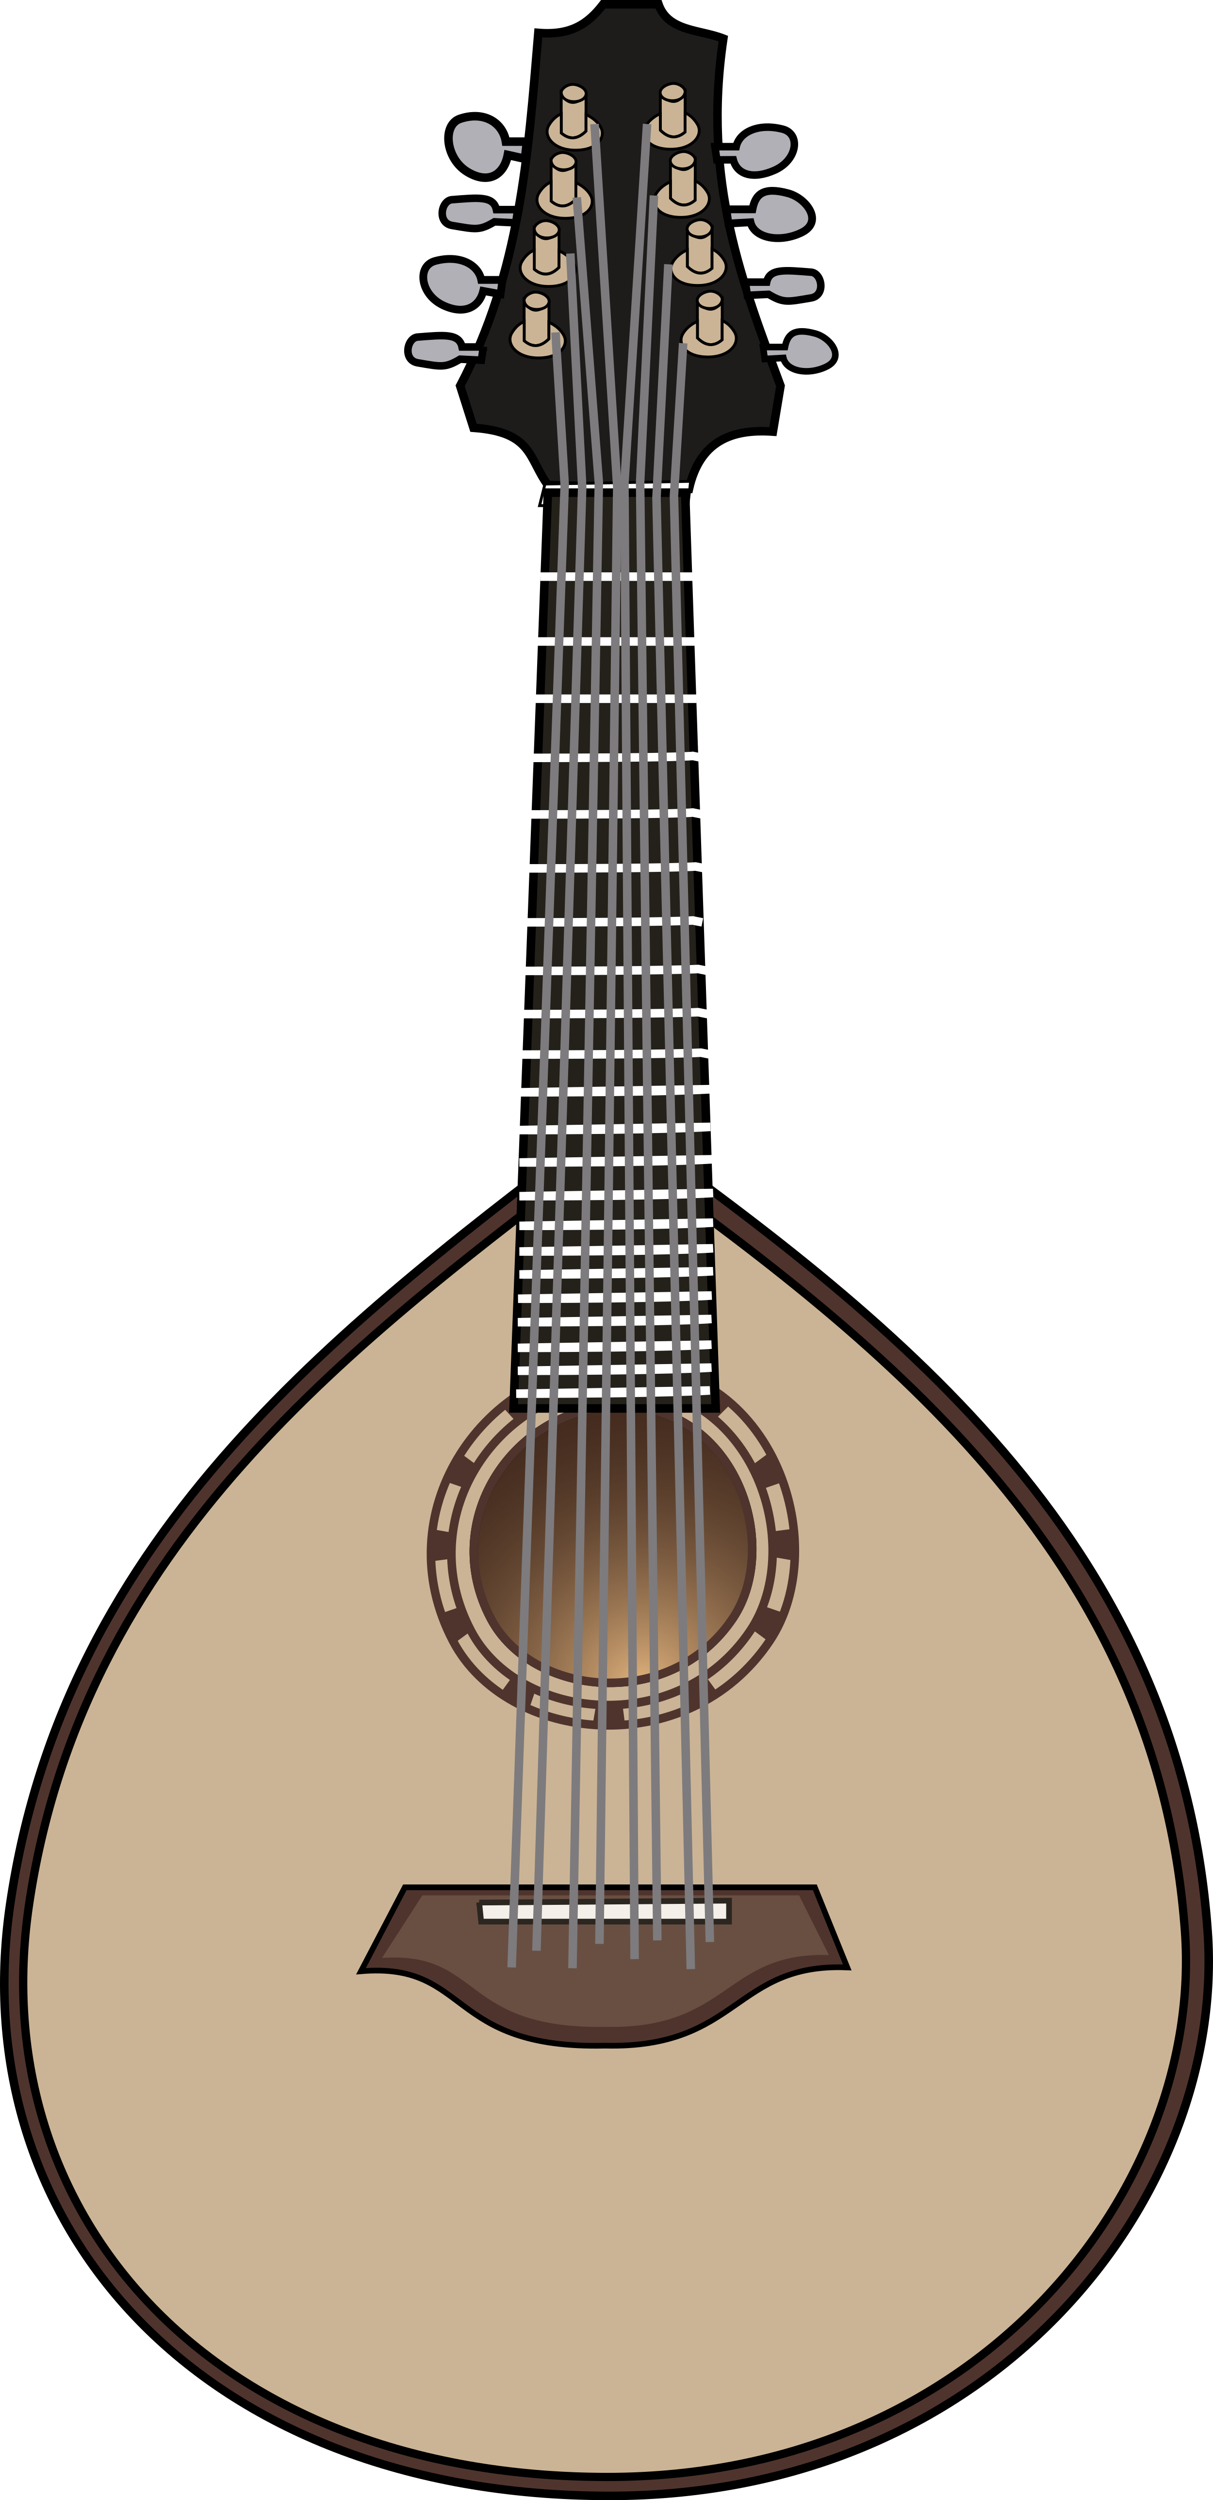 <?xml version="1.0" encoding="UTF-8"?>
<svg version="1.0" viewBox="0 0 426.38 878.4" xmlns="http://www.w3.org/2000/svg">
<defs>
<radialGradient id="a" cx="390.1" cy="666.9" r="50.435" gradientTransform="matrix(1.42 -1.871 1.766 1.341 -1332.9 515.1)" gradientUnits="userSpaceOnUse">
<stop stop-color="#e2b47e" offset="0"/>
<stop stop-color="#40281c" stop-opacity="0" offset="1"/>
</radialGradient>
<filter id="b" x="-.031" y="-.106" width="1.062" height="1.211">
<feGaussianBlur stdDeviation="2.033"/>
</filter>
</defs>
<g transform="translate(-173.4 -86.979)">
<path d="m388.77 479.93c-93.71 71.15-192.54 144.41-211.81 276.16-16.45 112.47 66.75 207.69 210.47 207.79 136.8 0.1 217.1-106.36 210.47-198.4-9.96-138.47-112.31-216.3-209.13-285.55z" fill="#4f342d" fill-rule="evenodd" stroke="#000" stroke-width="3"/>
<path d="m388.03 490.02c-90.48 68.68-185.89 139.41-204.49 266.61-15.88 108.57 64.44 200.5 203.19 200.6 132.07 0.1 209.59-102.69 203.19-191.54-9.62-133.68-108.42-208.82-201.89-275.67z" fill="#cbb495" fill-rule="evenodd" stroke="#000" stroke-width="2.896"/>
<path d="m365.98 257.39c-6.89-9.41-5.32-18.62-26.14-20.11l-4.69-14.74c21.06-40.12 23.85-80.4 27.48-124.01 11.22 0.931 17.33-2.936 22.79-10.051h19.44c3.37 9.656 14.6 8.83 22.79 12.061-7.43 50.09 6.67 85.82 20.11 122l-2.68 16.08c-14.47-1.01-25.72 3.32-29.5 20.11l-49.6-1.34z" fill="#1d1c1a" fill-rule="evenodd" stroke="#000" stroke-width="3"/>
<path d="m315.71 750.06-15.42 29.49c38.57-3.24 29.72 27.48 85.8 26.14 47.14 1.12 45.36-29.11 85.13-27.48l-11.4-28.15h-144.11z" fill="#4f342d" fill-rule="evenodd" stroke="#000" stroke-width="2"/>
<path d="m341.85 755.42 87.81-0.67v7.37h-87.14l-0.67-6.7z" fill="#fff" fill-rule="evenodd" stroke="#000" stroke-width="2"/>
<path d="m387.43 581.15c-34.21 2.48-59.49 40.25-41.56 74.4 14.51 27.64 63.15 32.7 85.13 0 17.46-25.98 0.79-77.63-43.57-74.4z" fill="#40281c" fill-rule="evenodd" stroke="#000" stroke-width="3"/>
<path d="m386.87 574.02c-39.48 2.87-68.64 46.45-47.95 85.85 16.74 31.89 72.86 37.74 98.22 0 20.15-29.97 0.91-89.56-50.27-85.85z" fill="none" stroke="#4f342d" stroke-width="3"/>
<path d="m386.96 566.29c-44.72 3.25-77.76 52.61-54.32 97.25 18.96 36.13 82.54 42.75 111.27 0 22.82-33.96 1.03-101.47-56.95-97.25z" fill="none" stroke="#4f342d" stroke-width="3"/>
<path d="m358.61 136.74h-7.38c-1.02-6.43-7.4-10.92-16.08-8.04-6.4 2.12-5.2 14.11 2.68 18.76 7.58 4.48 12.77 0.71 14.07-6.03l6.04 1.34 0.67-6.03z" fill="#b1b0b6" fill-rule="evenodd" stroke="#000" stroke-width="3"/>
<path d="m350.02 185.33h-7.44c-1.03-5.31-7.47-9.02-16.24-6.65-6.46 1.76-5.25 11.66 2.71 15.5 7.65 3.7 12.89 0.58 14.21-4.98l6.09 1.11 0.67-4.98z" fill="#b1b0b6" fill-rule="evenodd" stroke="#000" stroke-width="2.739"/>
<path d="m424.7 138.51h7.47c1.04-4.93 7.5-8.39 16.29-6.17 6.48 1.63 5.27 10.84-2.71 14.41-7.68 3.44-13.27 1.55-14.6-3.63l-5.77 0.03-0.68-4.64z" fill="#b1b0b6" fill-rule="evenodd" stroke="#000" stroke-width="2.646"/>
<path d="m435.42 186.1h7.47c1.04-4.93 6.58-4.18 15.63-3.49 3.79 0.29 5.26 8.16-0.04 9.05-8.3 1.4-9.58 1.88-14.93-1.28l-7.45 0.36-0.68-4.64z" fill="#b1b0b6" fill-rule="evenodd" stroke="#000" stroke-width="2.646"/>
<path d="m355.35 160.63h-7.46c-1.04-4.93-6.59-4.18-15.63-3.49-3.8 0.29-5.26 8.16 0.04 9.05 8.3 1.4 9.58 1.88 14.92-1.28l7.45 0.36 0.68-4.64z" fill="#b1b0b6" fill-rule="evenodd" stroke="#000" stroke-width="2.646"/>
<path d="m343.29 208.89h-7.47c-1.04-4.93-6.58-4.18-15.62-3.49-3.8 0.29-5.27 8.16 0.03 9.05 8.3 1.4 9.58 1.88 14.93-1.28l7.45 0.36 0.68-4.64z" fill="#b1b0b6" fill-rule="evenodd" stroke="#000" stroke-width="2.646"/>
<path d="m428.77 160.53h9.12c1.03-5.31 3.79-8.02 12.55-5.64 6.46 1.75 12.62 9.98 4.67 13.82-7.66 3.7-16.58 1.92-17.9-3.64l-7.77 0.44-0.67-4.98z" fill="#b1b0b6" fill-rule="evenodd" stroke="#000" stroke-width="2.739"/>
<path d="m441.63 208.9h7.69c0.88-4.48 3.2-6.77 10.6-4.76 5.46 1.48 10.66 8.43 3.94 11.67-6.46 3.13-13.99 1.63-15.11-3.07l-6.55 0.37-0.57-4.21z" fill="#b1b0b6" fill-rule="evenodd" stroke="#000" stroke-width="2.313"/>
<g fill="#cbb495" fill-rule="evenodd" stroke="#000" stroke-width="1px">
<path d="m370.67 119.98v13.74c2.91 2.46 5.81 2.24 8.72-0.67v-12.4c-2.91 2.42-5.81 3.97-8.72-0.67z"/>
<path d="m370.67 119.65c0.56 4.02 7.82 3.9 8.72 0.67 0.52-1.9-2.18-3.52-4.36-3.69s-4.55 1.62-4.36 3.02z"/>
<path d="m370.69 126.94c-1.67 0.75-3.2 2.06-4.38 4.09-2.15 3.71 1.63 8.73 9.38 8.72 8-0.01 10.49-4.65 9.06-7.69-0.93-1.98-2.96-3.77-5.37-4.84v5.84c-2.91 2.91-5.79 3.12-8.69 0.66v-6.78z"/>
</g>
<g transform="translate(-3.555 23.935)" fill="#cbb495" fill-rule="evenodd" stroke="#000" stroke-width="1px">
<path d="m370.67 119.98v13.74c2.91 2.46 5.81 2.24 8.72-0.67v-12.4c-2.91 2.42-5.81 3.97-8.72-0.67z"/>
<path d="m370.67 119.65c0.56 4.02 7.82 3.9 8.72 0.67 0.52-1.9-2.18-3.52-4.36-3.69s-4.55 1.62-4.36 3.02z"/>
<path d="m370.69 126.94c-1.67 0.75-3.2 2.06-4.38 4.09-2.15 3.71 1.63 8.73 9.38 8.72 8-0.01 10.49-4.65 9.06-7.69-0.93-1.98-2.96-3.77-5.37-4.84v5.84c-2.91 2.91-5.79 3.12-8.69 0.66v-6.78z"/>
</g>
<g transform="translate(-9.479 47.871)" fill="#cbb495" fill-rule="evenodd" stroke="#000" stroke-width="1px">
<path d="m370.67 119.98v13.74c2.91 2.46 5.81 2.24 8.72-0.67v-12.4c-2.91 2.42-5.81 3.97-8.72-0.67z"/>
<path d="m370.67 119.65c0.56 4.02 7.82 3.9 8.72 0.67 0.52-1.9-2.18-3.52-4.36-3.69s-4.55 1.62-4.36 3.02z"/>
<path d="m370.69 126.94c-1.67 0.75-3.2 2.06-4.38 4.09-2.15 3.71 1.63 8.73 9.38 8.72 8-0.01 10.49-4.65 9.06-7.69-0.93-1.98-2.96-3.77-5.37-4.84v5.84c-2.91 2.91-5.79 3.12-8.69 0.66v-6.78z"/>
</g>
<g transform="translate(-13.034 72.991)" fill="none" stroke="#000" stroke-width="1px">
<path d="m370.67 119.98v13.74c2.91 2.46 5.81 2.24 8.72-0.67v-12.4c-2.91 2.42-5.81 3.97-8.72-0.67z"/>
<path d="m370.67 119.65c0.56 4.02 7.82 3.9 8.72 0.67 0.52-1.9-2.18-3.52-4.36-3.69s-4.55 1.62-4.36 3.02z"/>
<path d="m370.69 126.94c-1.67 0.75-3.2 2.06-4.38 4.09-2.15 3.71 1.63 8.73 9.38 8.72 8-0.01 10.49-4.65 9.06-7.69-0.93-1.98-2.96-3.77-5.37-4.84v5.84c-2.91 2.91-5.79 3.12-8.69 0.66v-6.78z"/>
</g>
<g transform="translate(-13.034 72.991)" fill="#cbb495" fill-rule="evenodd" stroke="#000" stroke-width="1px">
<path d="m370.67 119.98v13.74c2.91 2.46 5.81 2.24 8.72-0.67v-12.4c-2.91 2.42-5.81 3.97-8.72-0.67z"/>
<path d="m370.67 119.65c0.56 4.02 7.82 3.9 8.72 0.67 0.52-1.9-2.18-3.52-4.36-3.69s-4.55 1.62-4.36 3.02z"/>
<path d="m370.69 126.94c-1.67 0.75-3.2 2.06-4.38 4.09-2.15 3.71 1.63 8.73 9.38 8.72 8-0.01 10.49-4.65 9.06-7.69-0.93-1.98-2.96-3.77-5.37-4.84v5.84c-2.91 2.91-5.79 3.12-8.69 0.66v-6.78z"/>
</g>
<g transform="matrix(-1 0 0 1 799.31 -3.016)" fill="#cbb495" fill-rule="evenodd" stroke="#000" stroke-width="1px">
<g transform="translate(14.411 2.681)">
<path d="m370.67 119.98v13.74c2.91 2.46 5.81 2.24 8.72-0.67v-12.4c-2.91 2.42-5.81 3.97-8.72-0.67z"/>
<path d="m370.67 119.65c0.56 4.02 7.82 3.9 8.72 0.67 0.52-1.9-2.18-3.52-4.36-3.69s-4.55 1.62-4.36 3.02z"/>
<path d="m370.69 126.94c-1.67 0.75-3.2 2.06-4.38 4.09-2.15 3.71 1.63 8.73 9.38 8.72 8-0.01 10.49-4.65 9.06-7.69-0.93-1.98-2.96-3.77-5.37-4.84v5.84c-2.91 2.91-5.79 3.12-8.69 0.66v-6.78z"/>
</g>
<g transform="translate(10.857 26.617)">
<path d="m370.67 119.98v13.74c2.91 2.46 5.81 2.24 8.72-0.67v-12.4c-2.91 2.42-5.81 3.97-8.72-0.67z"/>
<path d="m370.67 119.65c0.56 4.02 7.82 3.9 8.72 0.67 0.52-1.9-2.18-3.52-4.36-3.69s-4.55 1.62-4.36 3.02z"/>
<path d="m370.69 126.94c-1.67 0.75-3.2 2.06-4.38 4.09-2.15 3.71 1.63 8.73 9.38 8.72 8-0.01 10.49-4.65 9.06-7.69-0.93-1.98-2.96-3.77-5.37-4.84v5.84c-2.91 2.91-5.79 3.12-8.69 0.66v-6.78z"/>
</g>
<g transform="translate(4.932 50.552)">
<path d="m370.67 119.98v13.74c2.91 2.46 5.81 2.24 8.72-0.67v-12.4c-2.91 2.42-5.81 3.97-8.72-0.67z"/>
<path d="m370.67 119.65c0.56 4.02 7.82 3.9 8.72 0.67 0.52-1.9-2.18-3.52-4.36-3.69s-4.55 1.62-4.36 3.02z"/>
<path d="m370.69 126.94c-1.67 0.75-3.2 2.06-4.38 4.09-2.15 3.71 1.63 8.73 9.38 8.72 8-0.01 10.49-4.65 9.06-7.69-0.93-1.98-2.96-3.77-5.37-4.84v5.84c-2.91 2.91-5.79 3.12-8.69 0.66v-6.78z"/>
</g>
<g transform="translate(1.377 75.673)">
<path d="m370.67 119.98v13.74c2.91 2.46 5.81 2.24 8.72-0.67v-12.4c-2.91 2.42-5.81 3.97-8.72-0.67z"/>
<path d="m370.67 119.65c0.56 4.02 7.82 3.9 8.72 0.67 0.52-1.9-2.18-3.52-4.36-3.69s-4.55 1.62-4.36 3.02z"/>
<path d="m370.69 126.94c-1.67 0.75-3.2 2.06-4.38 4.09-2.15 3.71 1.63 8.73 9.38 8.72 8-0.01 10.49-4.65 9.06-7.69-0.93-1.98-2.96-3.77-5.37-4.84v5.84c-2.91 2.91-5.79 3.12-8.69 0.66v-6.78z"/>
</g>
</g>
<g fill="#4f342d" fill-rule="evenodd">
<path d="m424.64 585.84 5.54-5.51c-5.43-4.8-3.31-3.25-9.29-6.59l-3.64 6.87c4.03 2.55 3.71 2.66 7.39 5.23z"/>
<path d="m445.3 634.04 7.71 1.34c0.77-7.2 0.73-4.58 0-11.39l-7.71 1c0.25 4.76-0.03 4.57 0 9.05z"/>
<path d="m332.58 625.5-7.71-1.34c-0.77 7.2-0.73 4.58 0 11.39l7.71-1c-0.25-4.76 0.02-4.57 0-9.05z"/>
<path d="m385.25 573.66-1.34-7.71c7.2-0.77 4.58-0.72 11.4 0l-1.01 7.71c-4.76-0.25-4.57 0.03-9.05 0z"/>
<path d="m339.79 659.41-6.31 4.64c-3.9-6.1-2.69-3.77-5.08-10.2l7.35-2.54c1.9 4.37 2.06 4.08 4.04 8.1z"/>
<path d="m437.49 601.99 6.3-4.64c3.91 6.11 2.7 3.78 5.09 10.2l-7.35 2.54c-1.9-4.37-2.06-4.07-4.04-8.1z"/>
<path d="m437.49 659.24 6.3 4.64c3.91-6.1 2.7-3.77 5.09-10.2l-7.35-2.53c-1.9 4.36-2.06 4.07-4.04 8.09z"/>
<path d="m341.13 601.83-6.3-4.64c-3.91 6.1-2.7 3.77-5.09 10.2l7.35 2.53c1.9-4.36 2.06-4.07 4.04-8.09z"/>
<path d="m383.07 685.21-1.34 7.71c7.2 0.77 4.58 0.73 11.4 0l-1.01-7.71c-4.76 0.25-4.56-0.03-9.05 0z"/>
<path d="m354.49 586.13-5.29-5.77c5.65-4.53 3.47-3.08 9.6-6.14l3.31 7.03c-4.14 2.36-3.83 2.48-7.62 4.88z"/>
<path d="m421.04 675.34 4.6 6.33c-6.13 3.86-3.8 2.67-10.24 5.01l-2.48-7.37c4.38-1.86 4.09-2.03 8.12-3.97z"/>
<path d="m354 675.34-4.59 6.33c6.13 3.86 3.79 2.67 10.23 5.01l2.49-7.37c-4.39-1.86-4.1-2.03-8.13-3.97z"/>
</g>
<path d="m364.96 257.04-1.9 7.58h52.14l0.95-8.53-51.19 0.95z" fill="#fff" fill-rule="evenodd" stroke="#000" stroke-width="1px"/>
<path d="m387.43 581.15c-34.21 2.48-59.49 40.25-41.56 74.4 14.51 27.64 63.15 32.7 85.13 0 17.46-25.98 0.79-77.63-43.57-74.4z" fill="url(#a)" fill-rule="evenodd" stroke="#4f342d" stroke-width="3"/>
<path d="m365.98 260.07-12.06 321.75h71.05l-10.73-321.75h-48.26z" fill="#24211a" fill-rule="evenodd" stroke="#000" stroke-width="3"/>
<path d="m363.3 289.57h53.62" fill="none" stroke="#fff" stroke-width="3"/>
<path d="m360.62 312.36h57.64" fill="none" stroke="#fff" stroke-width="3"/>
<path d="m360.62 332.47h57.64" fill="none" stroke="#fff" stroke-width="3"/>
<path d="m359.28 353.25c53.62 0 57.64-0.68 57.64-0.68l3.35 0.68" fill="none" stroke="#fff" stroke-width="3"/>
<path d="m359.28 373.12c53.62 0 57.64-0.67 57.64-0.67l3.35 0.67" fill="none" stroke="#fff" stroke-width="3"/>
<path d="m357.86 392.08c53.62 0 60.01-0.67 60.01-0.67l3.35 0.67" fill="none" stroke="#fff" stroke-width="3"/>
<path d="m355.49 411.04c53.62 0 61.43-0.67 61.43-0.67l3.35 0.67" fill="none" stroke="#fff" stroke-width="3"/>
<path d="m354.54 428.1c53.62 0 64.28-0.67 64.28-0.67l3.35 0.67" fill="none" stroke="#fff" stroke-width="3"/>
<path d="m353.59 443.27c53.62 0 65.23-0.67 65.23-0.67l3.35 0.67" fill="none" stroke="#fff" stroke-width="3"/>
<path d="m356.43 457.49c53.63 0 63.34-0.67 63.34-0.67l3.35 0.67" fill="none" stroke="#fff" stroke-width="3"/>
<path d="m424.03 469.62s-14.43 1.13-68.06 1.13l68.06-1.13z" fill="none" stroke="#fff" stroke-width="3"/>
<path d="m423.08 482.89s-14.43 1.13-68.05 1.13l68.05-1.13z" fill="none" stroke="#fff" stroke-width="3"/>
<path d="m424.03 494.27s-14.43 1.13-68.06 1.13l68.06-1.13z" fill="none" stroke="#fff" stroke-width="3"/>
<path d="m424.03 506.12s-14.43 1.13-68.06 1.13l68.06-1.13z" fill="none" stroke="#fff" stroke-width="3"/>
<path d="m424.03 516.54s-14.43 1.13-68.06 1.13l68.06-1.13z" fill="none" stroke="#fff" stroke-width="3"/>
<path d="m424.03 525.55s-14.43 1.13-68.06 1.13l68.06-1.13z" fill="none" stroke="#fff" stroke-width="3"/>
<path d="m424.03 533.61s-14.43 1.13-68.06 1.13l68.06-1.13z" fill="none" stroke="#fff" stroke-width="3"/>
<path d="m423.55 542.14s-14.43 1.13-68.05 1.13l68.05-1.13z" fill="none" stroke="#fff" stroke-width="3"/>
<path d="m321.86 752.89-14.16 21.98c35.43-2.42 27.3 25.21 78.84 24.21 43.32 0.83 41.68-26.43 78.22-25.21l-10.47-20.98h-132.43z" fill="#cbb495" fill-opacity=".211" fill-rule="evenodd" filter="url(#b)"/>
<path d="m422.91 575.49s-14.43 1.13-68.06 1.13l68.06-1.13z" fill="none" stroke="#fff" stroke-width="3"/>
<path d="m423.47 550.39s-14.43 1.13-68.06 1.13l68.06-1.13z" fill="none" stroke="#fff" stroke-width="3"/>
<path d="m423.47 559.4s-14.43 1.13-68.06 1.13l68.06-1.13z" fill="none" stroke="#fff" stroke-width="3"/>
<path d="m423.47 567.46s-14.43 1.13-68.06 1.13l68.06-1.13z" fill="none" stroke="#fff" stroke-width="3"/>
<path d="m353.25 778.21 18.65-520.82-3.24-53.62" fill="none" stroke="#7d7b7d" stroke-width="3"/>
<path d="m374.63 778.49 9.27-521.93-7.75-100.23" fill="none" stroke="#7d7b7d" stroke-width="3"/>
<path d="m384.11 769.94 6.26-511.83-7.98-127.56" fill="none" stroke="#7d7b7d" stroke-width="3"/>
<path d="m396.47 775.3-3.58-518.53 7.97-126.22" fill="none" stroke="#7d7b7d" stroke-width="3"/>
<path d="m404.45 768.71-6.04-512.22 4.86-100.83" fill="none" stroke="#7d7b7d" stroke-width="3"/>
<path d="m416.22 778.81-12.06-516.91 4.18-82.06" fill="none" stroke="#7d7b7d" stroke-width="3"/>
<path d="m422.92 769.27-12.62-508.09 3.24-53.62" fill="none" stroke="#7d7b7d" stroke-width="3"/>
<path d="m361.96 772.34 16.09-514.23-4.19-82.06" fill="none" stroke="#7d7b7d" stroke-width="3"/>
</g>
</svg>
